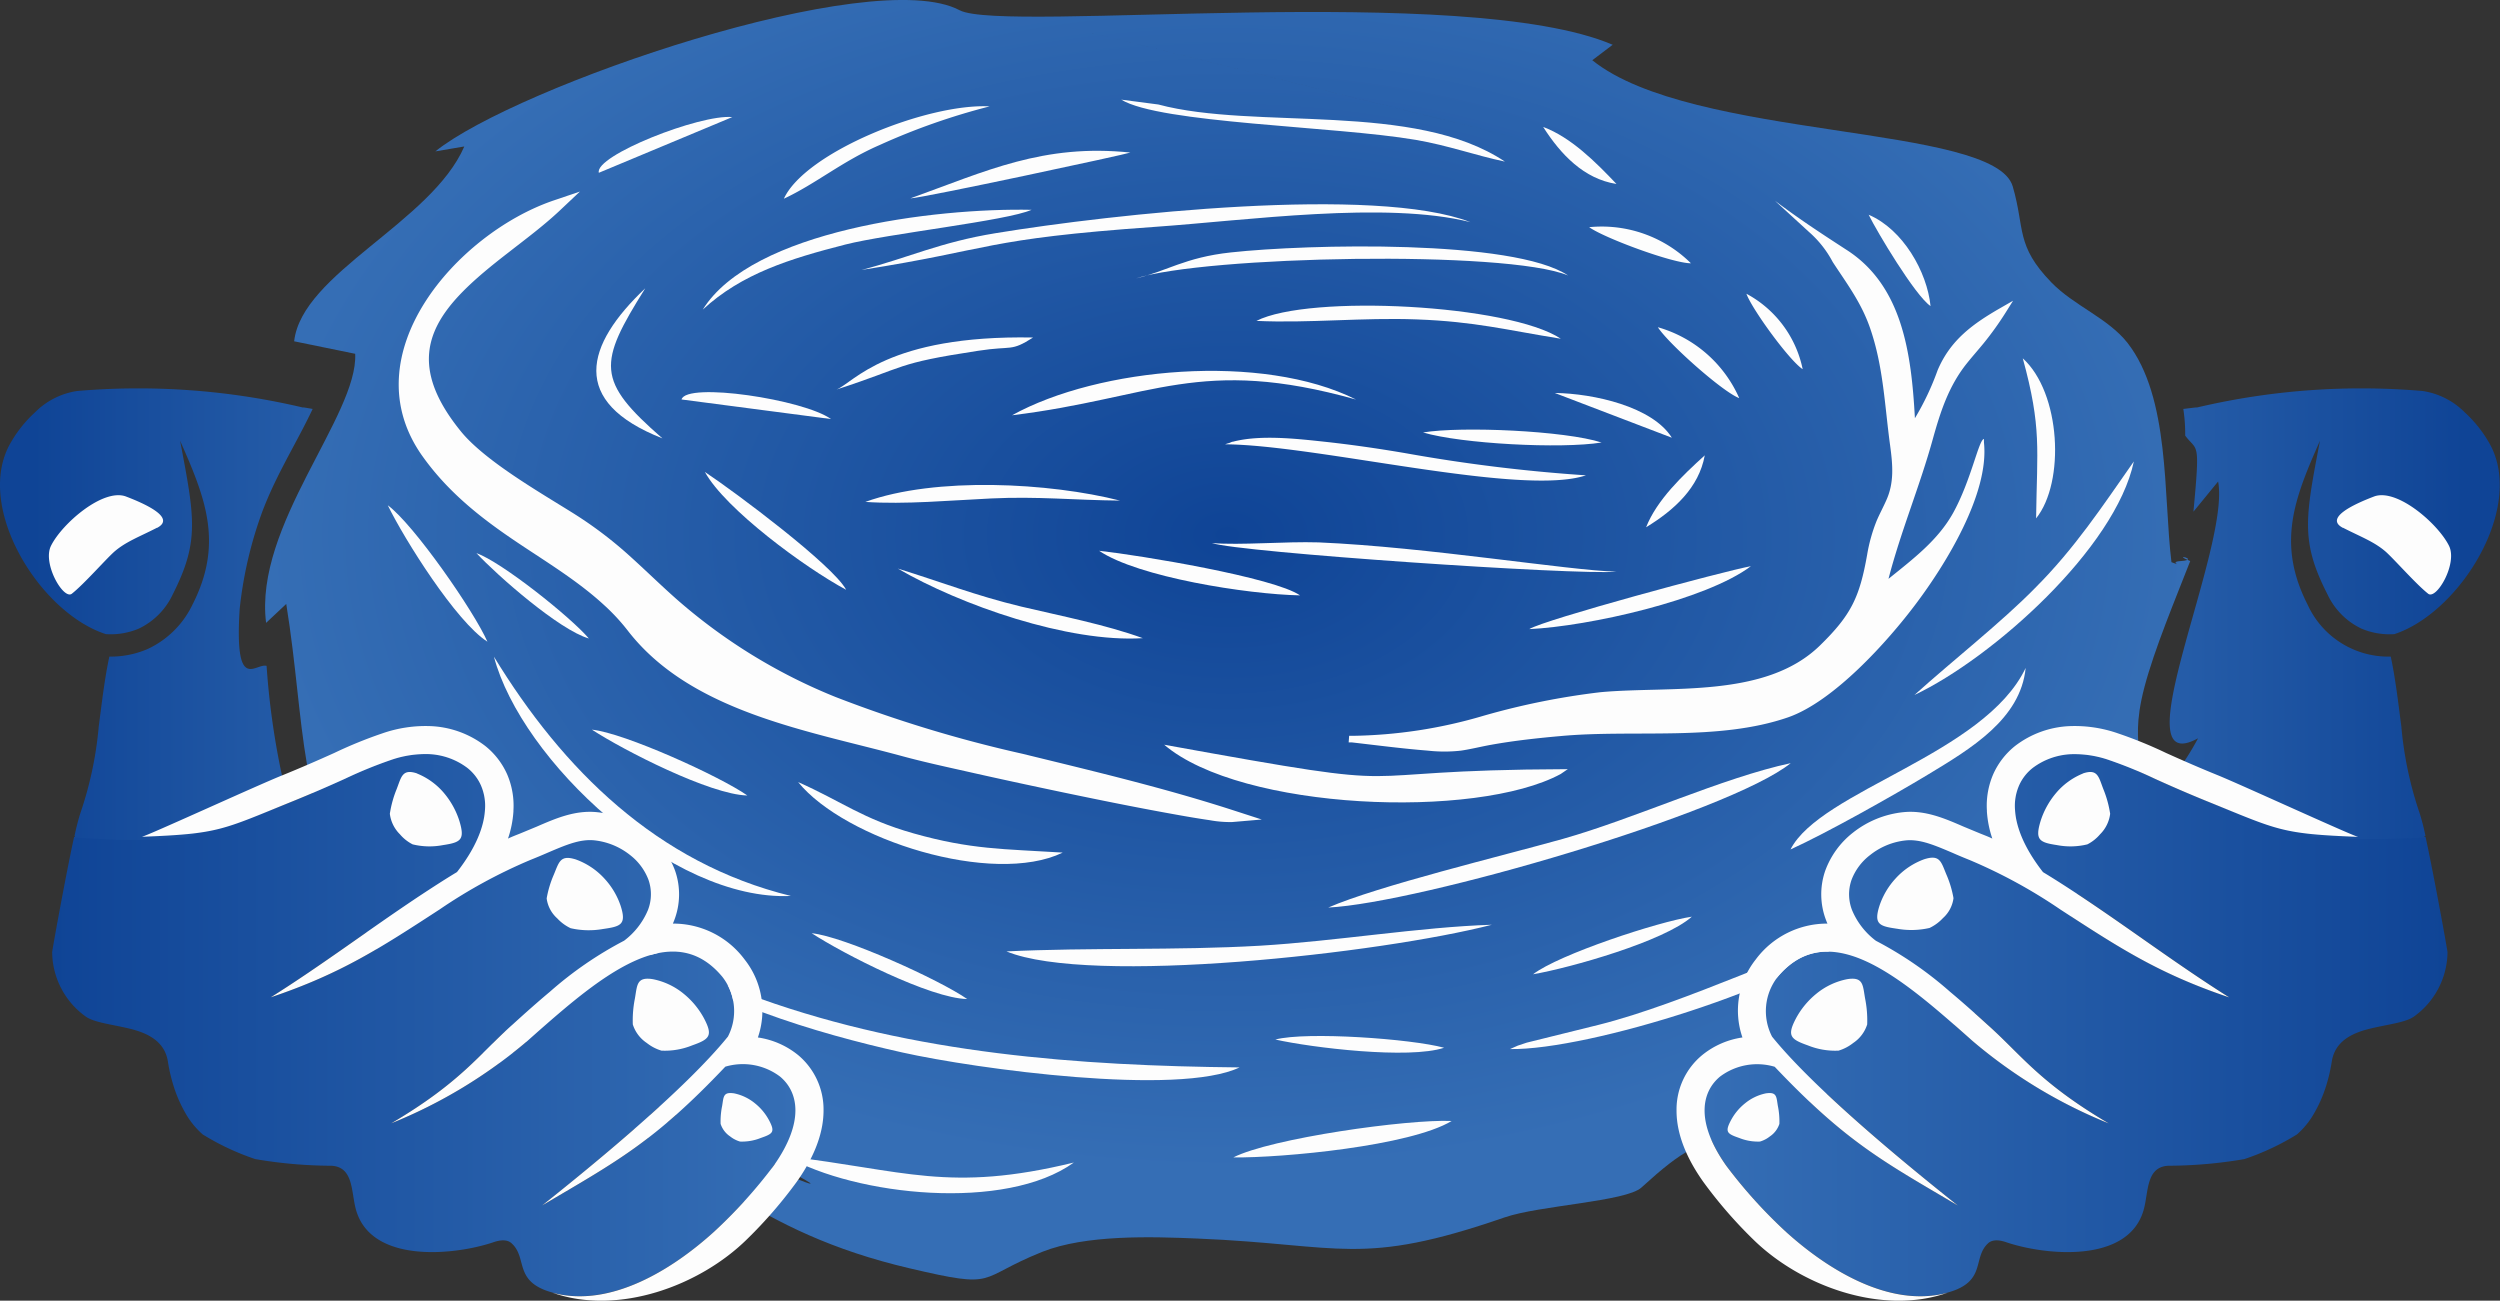 <svg xmlns="http://www.w3.org/2000/svg" xmlns:xlink="http://www.w3.org/1999/xlink" viewBox="0 0 303.84 158.08"><rect x="0" y="0" width="303.84" height="158.08" fill="#333333" stroke="none"/><defs><style>.cls-1,.cls-2,.cls-3,.cls-4,.cls-5,.cls-6{fill-rule:evenodd;}.cls-1{fill:url(#GradientFill_3);}.cls-2{fill:#fdfdfd;}.cls-3{fill:url(#GradientFill_2);}.cls-4{fill:url(#GradientFill_2-2);}.cls-5{fill:url(#GradientFill_2-3);}.cls-6{fill:url(#GradientFill_2-4);}</style><radialGradient id="GradientFill_3" cx="149.2" cy="65.31" r="116.99" gradientTransform="translate(0 21.9) scale(1 0.66)" gradientUnits="userSpaceOnUse"><stop offset="0" stop-color="#0f4496"></stop><stop offset="1" stop-color="#356eb5"></stop></radialGradient><linearGradient id="GradientFill_2" x1="6.39" y1="124.59" x2="96.65" y2="124.59" gradientTransform="matrix(1, 0, 0, 1, 0, 0)" xlink:href="#GradientFill_3"></linearGradient><linearGradient id="GradientFill_2-2" x1="3.99" y1="74.63" x2="60.32" y2="74.63" gradientTransform="matrix(1, 0, 0, 1, 0, 0)" xlink:href="#GradientFill_3"></linearGradient><linearGradient id="GradientFill_2-3" x1="297.45" y1="124.59" x2="207.19" y2="124.59" gradientTransform="matrix(1, 0, 0, 1, 0, 0)" xlink:href="#GradientFill_3"></linearGradient><linearGradient id="GradientFill_2-4" x1="299.64" y1="74.63" x2="240.25" y2="74.63" gradientTransform="matrix(1, 0, 0, 1, 0, 0)" xlink:href="#GradientFill_3"></linearGradient></defs><title>Element 15</title><g id="Ebene_2" data-name="Ebene 2"><g id="Layer_1" data-name="Layer 1"><path class="cls-1" d="M174,14.2c-121.5-30,51.05,12.6,0,0ZM52.91,18.4l3.52-.6c-4,9.25-19.75,15.4-20.68,23.68L43.17,43c.36,7.49-12.32,20.88-10.83,32.7l2.45-2.3c2.42,15.06,1.13,23.9,9.56,39.58,3.89,7.24,3.66,3.77,8.87,8.37.72.64,99.1,47.49,3.63,4.11,3.08,5.51,6.61,3.55,13.06,7.24,14.87,8.52,21.72,17,40.61,21.44,11,2.58,8,1.27,16.16-2,5.31-2.1,13.22-1.85,18.89-1.61,17.59.73,19.73,3.49,37.29-2.57,4.21-1.46,14.75-1.92,16.63-3.63,5.31-4.83,6.38-5.07,13.32-7.55,10.77-3.86,17.56-8.46,27.37-13.73,15.47-8.32,8.49-11.39,16.75-24,5.32-8.12,1.44-6.92,3.69-15.52,1.21-4.63,3.78-10.74,5.57-15.34-2.45-1,1.31-.17-1.15,0-1.6.09.55.71-1.13.14-1-8.15-.14-20-5.36-26.68-2.38-3-6.49-4.5-9.22-7.31-4.39-4.52-3.21-6.54-4.71-11.68-2.22-7.64-39-5.58-51.1-15.34L196,5.44c-17.95-7.66-74-1.39-79.36-4.19C106-4.41,62.71,10.51,52.91,18.4Z"></path><path class="cls-2" d="M232.73,50.83A32.78,32.78,0,0,0,235.49,45c1.56-3.69,4.29-5.65,7.69-7.6l1.48-.85L243.75,38a38.35,38.35,0,0,1-2.65,3.7c-.68.83-1.4,1.64-2.08,2.49-2.18,2.74-3.18,5.82-4.11,9.16-1.57,5.7-3.9,11.24-5.39,17,3.06-2.47,6-4.69,7.85-8,2.21-4,3.11-8.91,3.75-9l0,.42c.68,6.22-4.68,14.85-8.27,19.62-3.44,4.59-10,11.88-15.56,13.8-8.47,2.92-18.68,1.46-27.53,2.26-2.83.25-5.69.56-8.49,1.06-1.24.22-2.49.54-3.72.72a18,18,0,0,1-4,0c-3.07-.24-6.18-.65-9.24-1l-.4,0,.06-.8h.4A58.74,58.74,0,0,0,180.27,87a89.35,89.35,0,0,1,14.22-2.87c8.53-.79,20.06.8,26.7-5.68,3.79-3.7,4.82-5.85,5.74-11.06a19.85,19.85,0,0,1,1.14-4.07c.36-.85.8-1.65,1.17-2.49,1-2.18.79-4.36.48-6.68-.67-4.87-.81-9.6-2.45-14.31-1.09-3.13-2.87-5.45-4.53-8a12.72,12.72,0,0,0-2.85-3.62l-4.18-3.83c3,2.26,5.56,3.93,8.67,5.95C231.24,34.71,232.3,43,232.73,50.83Z"></path><path class="cls-2" d="M149.73,99.91a13.88,13.88,0,0,1-2.72-.23c-1.59-.23-3.18-.51-4.77-.8-4.38-.79-8.75-1.68-13.11-2.59-3.94-.83-7.86-1.67-11.78-2.56-2.55-.57-5.15-1.14-7.66-1.82C98.28,88.8,84,86.58,76.31,76.66a24.4,24.4,0,0,0-2.89-3.12c-3.34-3.08-7.37-5.45-11.12-8-4.24-2.88-8-5.93-11-10.16-8.7-12.33,4.28-27,15.94-31l3.24-1.1L68,25.62c-1.94,1.82-4.12,3.44-6.22,5.08C53.52,37.09,48.05,42.62,56,52.41c2.89,3.57,9.55,7.39,13.53,9.88a48.9,48.9,0,0,1,7,5.28c1.9,1.71,3.72,3.5,5.64,5.2a67.48,67.48,0,0,0,19.38,11.94,159,159,0,0,0,22.71,6.9c8.61,2.11,17.16,4.13,25.6,6.86l3.49,1.13Z"></path><path class="cls-2" d="M141.49,90.51c9.36,8,37.94,9.11,48.19,3.56l.86-.59C160.61,93.58,175.19,96.62,141.49,90.51Z"></path><path class="cls-2" d="M77.45,114.91c8.14,6.66,21.82,10.68,32.2,13,8.95,2,33.57,5.36,41,1.82-19.65-.2-39.45-1.66-58.21-8.34C87.37,119.63,82.1,116.58,77.45,114.91Z"></path><path class="cls-2" d="M104.7,32.81c16-2.5,14.67-3.76,35.68-5.24,11.18-.78,28.05-3.16,38.33-.57-11.58-4.49-43.47-1-57.71,1.34C114.24,29.44,110.39,31.33,104.7,32.81Z"></path><path class="cls-2" d="M161.43,110.3c11.07-.55,48.64-11.48,56.21-17.55-8.31,1.78-19,6.75-27.71,9.21C182.66,104,167.44,107.68,161.43,110.3Z"></path><path class="cls-2" d="M136.27,12.11C141,15,162.21,15.32,172.07,17c4,.69,7.25,1.89,10.83,2.64-11-7.37-30.3-3.78-42.12-6.94Z"></path><path class="cls-2" d="M122.32,115.63c10.19,4.19,45.57.23,59-3.24-8.8.28-18.94,2-28.22,2.55C142.88,115.53,132.55,115.14,122.32,115.63Z"></path><path class="cls-2" d="M138.05,33.84c8.32-2.72,45-3.49,52.53-.36-6.61-4.42-31.71-3.82-41-2.8C144,31.28,141.73,33,138.05,33.84Z"></path><path class="cls-2" d="M85.41,37.63c4.75-4.38,10.58-6.18,17.33-7.91,5.18-1.32,19.67-2.89,22.63-4.22C113.57,25.25,91.4,28,85.41,37.63Z"></path><path class="cls-2" d="M148.9,54c11.17.07,36,6.4,43.85,3.77A198,198,0,0,1,171,55.11c-3.31-.57-6.73-1.07-10.08-1.43s-7.77-.86-11.06,0c-.14,0-.36.13-.47.16A4.13,4.13,0,0,0,148.9,54Z"></path><path class="cls-2" d="M147.29,66c3.24,1.13,44.36,3.93,49.17,3.48-5.85-.15-23.05-3-36.19-3.56C156.17,65.79,150.73,66.29,147.29,66Z"></path><path class="cls-2" d="M123,50.47c17.2-2.1,22.81-7.24,41.81-1.91C153.43,42.84,133.53,44.64,123,50.47Z"></path><path class="cls-2" d="M96.12,108.89c-16.29-4-27.71-15.36-36.09-29.08C63.35,92.38,81.58,109.58,96.12,108.89Z"></path><path class="cls-2" d="M183.52,127.5c9.64.15,34.76-7.77,41.75-14-5.92,1.37-20.49,8.44-31,11.06l-8.72,2.16-1.08.36Z"></path><path class="cls-2" d="M152.7,39c6.41.3,12.92-.43,19.48-.18,7.11.26,10.89,1.29,17.52,2.35C183.45,37,159.1,35.73,152.7,39Z"></path><path class="cls-2" d="M217.61,103.24c4.4-2,12.45-6.53,16.74-9.12,5.21-3.15,11.23-6.74,11.84-12.94C241.17,91.71,221.27,96.07,217.61,103.24Z"></path><path class="cls-2" d="M95.58,140.53c8.47,4.82,26.64,6.74,34.93.76C115.29,145,109.92,142.2,95.58,140.53Z"></path><path class="cls-2" d="M232.67,84.47c9.51-4.51,24.43-17.82,26.67-28.39-3.86,5.51-7.19,10.57-12,15.38C243.31,75.58,237.33,80.27,232.67,84.47Z"></path><path class="cls-2" d="M97,95.05c5.68,7,23.66,12.68,32.16,8.57-7.2-.45-11.11-.35-18.15-2.34C104.84,99.53,102.32,97.41,97,95.05Z"></path><path class="cls-2" d="M185.86,76.46c7.22-.34,21.49-3.54,26.94-7.65C209.33,69.46,187.65,75.32,185.86,76.46Z"></path><path class="cls-2" d="M105.17,61c4.76.33,10.42-.19,15.28-.42,5.67-.27,10.2.21,15.67.26C127.6,58.67,113.73,57.9,105.17,61Z"></path><path class="cls-2" d="M158,72.36c-3.15-2.18-19.45-4.88-24.42-5.42C138.31,70.14,151.58,72.23,158,72.36Z"></path><path class="cls-2" d="M95.27,24.15c3.89-1.82,7.11-4.56,11.63-6.52a80.47,80.47,0,0,1,13.38-4.7C112.71,12.53,97.86,18.5,95.27,24.15Z"></path><path class="cls-2" d="M110.64,24.11c1.64-.07,26.27-5.36,26.74-5.57C126.81,17.44,119.87,20.79,110.64,24.11Z"></path><path class="cls-2" d="M149.89,140.67c6,.06,21.48-1.39,26.54-4.43C171.09,136,154.47,138.34,149.89,140.67Z"></path><path class="cls-2" d="M101.67,47.34c8.62-2.79,7-3.16,17.23-4.71,4.21-.65,3.9.15,6.66-1.61C107.82,40.69,103.76,46.51,101.67,47.34Z"></path><path class="cls-2" d="M80.51,53.28c-8.1-7.05-7.82-9.09-2.09-18.24C71.13,41.94,69.16,48.82,80.51,53.28Z"></path><path class="cls-2" d="M194.65,53.78c-4.42-1.43-17-2-21.7-1.22C177.6,53.94,189.72,54.58,194.65,53.78Z"></path><path class="cls-2" d="M247.46,63c3.55-4.41,3-15.27-1.62-19.45C248.16,52,247.57,54.57,247.46,63Z"></path><path class="cls-2" d="M82.83,48.55,101,50.93C97.7,48.55,83.42,46.39,82.83,48.55Z"></path><path class="cls-2" d="M211.38,48.39a15.43,15.43,0,0,0-9.89-8.62C202.7,41.69,209.3,47.59,211.38,48.39Z"></path><path class="cls-2" d="M203.19,53.2c-2.35-3.77-9.48-5.38-14.23-5.44Z"></path><path class="cls-2" d="M234.63,37.2c-.41-4.14-3.34-9.32-7.52-11.1C228.09,28.11,232.75,35.92,234.63,37.2Z"></path><path class="cls-2" d="M200.06,64.08c3.4-2.07,6.42-4.8,7.13-8.74C204.48,57.8,201.37,60.76,200.06,64.08Z"></path><path class="cls-3" d="M19.42,101.64c7.67-1.22,8.89-1.31,16.24-4.29,2.2-.89,4.33-1.82,6.35-2.74a52.93,52.93,0,0,1,5.46-2.23,12.82,12.82,0,0,1,4.61-.73,8.35,8.35,0,0,1,4.71,1.67,5.58,5.58,0,0,1,1.66,2.13,6.21,6.21,0,0,1,.49,3h0c-.13,2.12-1.16,4.67-3.4,7.54-1.51.91-3,1.88-4.52,2.88-6.29,4.18-11.81,8.37-18.11,12.34,8.55-2.88,13.32-6,20.53-10.69a62.89,62.89,0,0,1,11-6c.85-.34,1.51-.62,2.13-.89,2.23-.95,3.91-1.67,5.66-1.5a8.42,8.42,0,0,1,4.35,1.79,6.89,6.89,0,0,1,2.23,3,5.3,5.3,0,0,1-.06,3.68,9,9,0,0,1-2.9,3.73,44.83,44.83,0,0,0-9,6.19c-1.45,1.21-3,2.59-4.55,4-4.07,3.61-6.26,7-14.74,12a60.36,60.36,0,0,0,16.53-10c1.46-1.3,2.93-2.6,4.5-3.92,6.91-5.79,14-10.15,19.21-3.87a6.76,6.76,0,0,1,.67,7.25c-5.2,6.43-16.25,15.49-22.57,20.53,9-5.33,13.54-7.68,22.25-16.87a8,8,0,0,1,1.23-.22,7.18,7.18,0,0,1,5.42,1.42c2.24,1.86,3,5.49-.75,10.81a59.47,59.47,0,0,1-7.3,8.08c-4.8,4.36-12.44,9.3-19.58,7.37-4.83-1.31-3-4.22-5-6-.77-.71-2.13-.14-2.39-.06-4.81,1.56-14.6,2.47-16.49-3.92-.64-2.17-.25-5.28-3-5.44a55.49,55.49,0,0,1-9.27-.81,30.71,30.71,0,0,1-6.39-3,10,10,0,0,1-2.09-2.58,16.24,16.24,0,0,1-1.39-3.14,19.88,19.88,0,0,1-.74-3.11c-.38-2.46-2.4-3.46-4.57-4s-4.5-.76-5.5-1.55a9.74,9.74,0,0,1-4-7.76c0-.21,1.54-8.77,2.59-13.66l.07-.34H19.3l.17-.06,1.16-.42Z"></path><path class="cls-4" d="M9.05,101.64a27.22,27.22,0,0,1,.72-2.82A44.6,44.6,0,0,0,12,88.3c.38-2.89.71-5.82,1.29-8.5a11.32,11.32,0,0,0,4.65-.92,11.34,11.34,0,0,0,5.46-5.41c3.77-7.41,1.61-12.87-1.51-19.9C23.68,63,24.25,65.8,21,72.23a8.67,8.67,0,0,1-4.13,4.17,8.79,8.79,0,0,1-4,.67C9.1,75.86,5.35,72.4,2.88,68.26c-2.71-4.54-3.9-9.89-1.83-14a15.27,15.27,0,0,1,3.21-4.15,9.12,9.12,0,0,1,5.12-2.59,87.14,87.14,0,0,1,27.4,2l.17,0L38,49.7c-2.1,4.46-4.88,8.66-6.57,13.76A49.41,49.41,0,0,0,29.13,74c-.66,10.36,1.93,6.54,3.27,6.93a94.11,94.11,0,0,0,2.38,15.57l-12.09,5.31-2.94.09-.28.1.27-.1h0l-.43.17-5.08,0L9,101.81l.13-.17Z"></path><path class="cls-2" d="M89.16,132.87a5.85,5.85,0,0,1,2.59,1.22,6.62,6.62,0,0,1,1.72,2.07c.75,1.42.48,1.63-1,2.14a6.1,6.1,0,0,1-2.53.44,3.5,3.5,0,0,1-1.21-.63,2.9,2.9,0,0,1-1.15-1.52,9.33,9.33,0,0,1,.18-2.15c.19-1.07.09-1.74,1.36-1.57ZM19.08,64.14c-2.09,1.08-3.78,1.68-5.2,2.92-1.11,1-3.67,3.93-5.15,5.1-1,.78-3.59-3.64-2.54-5.81,1.32-2.69,6.36-7.07,9.14-6,2.17.83,6.14,2.57,3.75,3.81ZM50.66,94A8.39,8.39,0,0,1,54,96.43a9.9,9.9,0,0,1,1.84,3.37c.68,2.26.18,2.58-2,2.91a8.62,8.62,0,0,1-3.69-.09,5,5,0,0,1-1.55-1.23,4.21,4.21,0,0,1-1.22-2.49,13.14,13.14,0,0,1,.83-3c.58-1.5.68-2.51,2.51-1.89ZM70,104.46a8.71,8.71,0,0,1,3.49,2.35,9.18,9.18,0,0,1,1.94,3.28c.74,2.3,0,2.51-2.16,2.82a9.9,9.9,0,0,1-3.92-.1,5.34,5.34,0,0,1-1.63-1.2,3.92,3.92,0,0,1-1.28-2.42,12.58,12.58,0,0,1,.87-2.89c.65-1.57.79-2.44,2.69-1.84ZM79.31,119a8.46,8.46,0,0,1,3.76,1.76,9.87,9.87,0,0,1,2.49,3c1.12,2.13.69,2.54-1.46,3.3a8.83,8.83,0,0,1-3.71.63,5.32,5.32,0,0,1-1.78-.93,4.24,4.24,0,0,1-1.7-2.25,13.49,13.49,0,0,1,.25-3.14C77.45,119.72,77.36,118.7,79.31,119Z"></path><path class="cls-2" d="M67.14,157.11c8,2.82,17.93-.84,23.68-6.53a54.8,54.8,0,0,0,6-6.93c1.79-2.52,3.27-5.54,3.27-8.69A8.61,8.61,0,0,0,97,128.23a10,10,0,0,0-4.89-2.14,10,10,0,0,0-1.53-9.37l-.07-.09-.06-.08a10.8,10.8,0,0,0-8.67-4.3c.06-.14.12-.28.17-.42a8.75,8.75,0,0,0,.1-6,10.41,10.41,0,0,0-3.33-4.6,11.83,11.83,0,0,0-6.15-2.52c-2.66-.27-5,.74-7.35,1.76l-2.05.85c-.48.19-1,.39-1.43.6a12.81,12.81,0,0,0,.66-3.29v-.13a9.63,9.63,0,0,0-.78-4.43,9.17,9.17,0,0,0-2.66-3.42,11.68,11.68,0,0,0-6.62-2.4,16,16,0,0,0-5.87.88,52.92,52.92,0,0,0-5.84,2.38c-2.06.93-4.13,1.83-6.22,2.68C31.5,95.34,18,101.54,17.24,101.7c9.43-.37,9.63-.79,18.42-4.35,2.19-.89,4.33-1.82,6.35-2.74a52.93,52.93,0,0,1,5.46-2.23,12.82,12.82,0,0,1,4.61-.73,8.35,8.35,0,0,1,4.71,1.67,5.58,5.58,0,0,1,1.66,2.13,6.21,6.21,0,0,1,.49,3h0c-.13,2.12-1.16,4.67-3.4,7.54-1.51.91-3,1.88-4.52,2.88-6.29,4.18-11.81,8.37-18.11,12.34,8.55-2.88,13.32-6,20.53-10.69a62.89,62.89,0,0,1,11-6c.85-.34,1.51-.62,2.13-.89,2.23-.95,3.91-1.67,5.66-1.5a8.42,8.42,0,0,1,4.35,1.79,6.89,6.89,0,0,1,2.23,3,5.3,5.3,0,0,1-.06,3.68,9,9,0,0,1-2.9,3.73,45.25,45.25,0,0,0-9,6.19c-1.45,1.21-3,2.59-4.55,4-4.07,3.61-6.26,7-14.74,12a60.36,60.36,0,0,0,16.53-10c1.46-1.3,2.93-2.6,4.5-3.92,6.91-5.79,14-10.15,19.21-3.87a6.76,6.76,0,0,1,.67,7.25c-5.2,6.43-16.25,15.49-22.57,20.52,9-5.32,13.54-7.67,22.25-16.86a7.5,7.5,0,0,1,6.65,1.2c2.24,1.86,3,5.49-.75,10.81a59.47,59.47,0,0,1-7.3,8.08C81.92,154.11,74.28,159.05,67.14,157.11Z"></path><path class="cls-5" d="M284.42,101.64c-7.67-1.22-8.89-1.31-16.24-4.29-2.2-.89-4.33-1.82-6.35-2.74a52,52,0,0,0-5.46-2.23,12.82,12.82,0,0,0-4.61-.73,8.35,8.35,0,0,0-4.71,1.67,5.58,5.58,0,0,0-1.66,2.13,6.21,6.21,0,0,0-.49,3h0c.13,2.12,1.16,4.67,3.4,7.54,1.51.91,3,1.88,4.52,2.88,6.29,4.18,11.81,8.37,18.11,12.34-8.55-2.88-13.32-6-20.53-10.69a62.89,62.89,0,0,0-11-6c-.85-.34-1.51-.62-2.12-.89-2.24-.95-3.92-1.67-5.67-1.5a8.42,8.42,0,0,0-4.35,1.79,6.89,6.89,0,0,0-2.23,3,5.3,5.3,0,0,0,.06,3.68,9,9,0,0,0,2.9,3.73,44.83,44.83,0,0,1,9,6.19c1.45,1.21,3,2.59,4.55,4,4.07,3.61,6.26,7,14.74,12a60.36,60.36,0,0,1-16.53-10c-1.46-1.3-2.93-2.6-4.5-3.92-6.91-5.79-13.95-10.15-19.21-3.87a6.76,6.76,0,0,0-.67,7.25c5.2,6.43,16.25,15.49,22.57,20.53-9-5.33-13.54-7.68-22.25-16.87a8,8,0,0,0-1.23-.22,7.18,7.18,0,0,0-5.42,1.42c-2.24,1.86-3,5.49.75,10.81a59.47,59.47,0,0,0,7.3,8.08c4.8,4.36,12.44,9.3,19.59,7.37,4.82-1.31,3-4.22,4.95-6,.77-.71,2.13-.14,2.39-.06,4.81,1.56,14.6,2.47,16.49-3.92.64-2.17.25-5.28,3-5.44a55.49,55.49,0,0,0,9.27-.81,30.71,30.71,0,0,0,6.39-3,10,10,0,0,0,2.09-2.58,16.24,16.24,0,0,0,1.39-3.14,19.88,19.88,0,0,0,.74-3.11c.38-2.46,2.4-3.46,4.57-4s4.5-.76,5.5-1.55a9.74,9.74,0,0,0,4-7.76c0-.21-1.54-8.77-2.59-13.66l-.07-.34H284.54l-.17-.06-1.16-.42Z"></path><path class="cls-6" d="M294.79,101.64a27.22,27.22,0,0,0-.72-2.82,44.6,44.6,0,0,1-2.22-10.52c-.38-2.89-.71-5.82-1.29-8.5a10.79,10.79,0,0,1-10.11-6.33c-3.77-7.41-1.61-12.87,1.51-19.9-1.8,9.42-2.37,12.23.91,18.66A8.67,8.67,0,0,0,287,76.4a8.79,8.79,0,0,0,4,.67c3.71-1.21,7.46-4.67,9.93-8.81,2.71-4.54,3.9-9.89,1.83-14a15.27,15.27,0,0,0-3.21-4.15,9.12,9.12,0,0,0-5.12-2.59,87.14,87.14,0,0,0-27.4,2l-.17,0-1.51.18a20.1,20.1,0,0,1,.23,3.24c1.48,2,1.84.36,1,9.25l3-3.67c1.54,8-12,36.43-2.44,31.21a32.07,32.07,0,0,1-2.47,3.94l2.18,1.79,14.26,6.26,2.94.09.28.1-.27-.1h0l.43.17,5.08,0,5.18-.17-.13-.17Z"></path><path class="cls-2" d="M214.68,132.87a5.85,5.85,0,0,0-2.59,1.22,6.62,6.62,0,0,0-1.72,2.07c-.75,1.42-.48,1.63,1,2.14a6.1,6.1,0,0,0,2.53.44,3.5,3.5,0,0,0,1.21-.63,2.9,2.9,0,0,0,1.15-1.52,9.33,9.33,0,0,0-.18-2.15c-.19-1.07-.09-1.74-1.36-1.57Zm70.08-68.73c2.09,1.08,3.78,1.68,5.2,2.92,1.11,1,3.67,3.93,5.15,5.1,1,.78,3.59-3.64,2.54-5.81-1.32-2.69-6.36-7.07-9.14-6-2.17.83-6.14,2.57-3.75,3.81ZM253.18,94a8.39,8.39,0,0,0-3.31,2.4A9.9,9.9,0,0,0,248,99.8c-.68,2.26-.18,2.58,2,2.91a8.62,8.62,0,0,0,3.69-.09,5,5,0,0,0,1.55-1.23,4.21,4.21,0,0,0,1.22-2.49,13.14,13.14,0,0,0-.83-3c-.58-1.5-.68-2.51-2.51-1.89Zm-19.32,10.43a8.71,8.71,0,0,0-3.49,2.35,9.18,9.18,0,0,0-1.94,3.28c-.74,2.3,0,2.51,2.16,2.82a9.9,9.9,0,0,0,3.92-.1,5.34,5.34,0,0,0,1.63-1.2,3.92,3.92,0,0,0,1.28-2.42,12.58,12.58,0,0,0-.87-2.89c-.65-1.57-.79-2.44-2.69-1.84ZM224.53,119a8.46,8.46,0,0,0-3.76,1.76,9.87,9.87,0,0,0-2.49,3c-1.12,2.13-.69,2.54,1.46,3.3a8.83,8.83,0,0,0,3.71.63,5.32,5.32,0,0,0,1.78-.93,4.24,4.24,0,0,0,1.7-2.25,13.49,13.49,0,0,0-.25-3.14C226.39,119.72,226.48,118.7,224.53,119Z"></path><path class="cls-2" d="M236.71,157.11c-8,2.82-17.94-.84-23.69-6.53a54.8,54.8,0,0,1-6-6.93c-1.79-2.52-3.27-5.54-3.26-8.69a8.57,8.57,0,0,1,3.12-6.73,10,10,0,0,1,4.89-2.14,10,10,0,0,1,1.53-9.37l.07-.09.06-.08a10.8,10.8,0,0,1,8.67-4.3c-.06-.14-.12-.28-.17-.42a8.75,8.75,0,0,1-.1-6,10.41,10.41,0,0,1,3.33-4.6,11.83,11.83,0,0,1,6.15-2.52c2.66-.27,5,.74,7.35,1.76l2.05.85c.48.19,1,.39,1.43.6a12.81,12.81,0,0,1-.66-3.29v-.13a9.63,9.63,0,0,1,.78-4.43,9.17,9.17,0,0,1,2.66-3.42,11.68,11.68,0,0,1,6.62-2.4,16,16,0,0,1,5.87.88,52.92,52.92,0,0,1,5.84,2.38c2.06.93,4.13,1.83,6.22,2.68,2.87,1.16,16.35,7.36,17.13,7.52-9.43-.37-9.63-.79-18.42-4.35-2.19-.89-4.33-1.82-6.35-2.74a52.93,52.93,0,0,0-5.46-2.23,12.82,12.82,0,0,0-4.61-.73,8.35,8.35,0,0,0-4.71,1.67,5.58,5.58,0,0,0-1.66,2.13,6.21,6.21,0,0,0-.49,3h0c.13,2.12,1.16,4.67,3.4,7.54,1.51.91,3,1.88,4.52,2.88,6.29,4.18,11.81,8.37,18.11,12.34-8.55-2.88-13.32-6-20.53-10.69a62.89,62.89,0,0,0-11-6c-.85-.34-1.51-.62-2.12-.89-2.24-.95-3.92-1.67-5.67-1.5a8.35,8.35,0,0,0-4.34,1.79,6.84,6.84,0,0,0-2.24,3,5.3,5.3,0,0,0,.06,3.68,9,9,0,0,0,2.9,3.73,45.25,45.25,0,0,1,9,6.19c1.45,1.21,3,2.59,4.55,4,4.07,3.61,6.26,7,14.74,12a60.36,60.36,0,0,1-16.53-10c-1.46-1.3-2.93-2.6-4.5-3.92-6.91-5.79-13.95-10.15-19.21-3.87a6.76,6.76,0,0,0-.67,7.25c5.2,6.43,16.25,15.49,22.57,20.52-9-5.32-13.54-7.67-22.25-16.86a7.5,7.5,0,0,0-6.65,1.2c-2.24,1.86-3,5.49.75,10.81a59.47,59.47,0,0,0,7.3,8.08C221.92,154.11,229.56,159.05,236.71,157.11Z"></path><path class="cls-2" d="M205.51,32a15.4,15.4,0,0,0-12.37-4.39C195,28.94,203.28,32,205.51,32Z"></path><path class="cls-2" d="M138.89,77.56c-4.47-1.63-10-2.71-14.78-3.84-5.53-1.33-9.75-3-15-4.62C116.72,73.53,129.82,78.13,138.89,77.56Z"></path><path class="cls-2" d="M186.32,118.41c4.51-.78,15.93-4,19.3-7C201.58,112,189.44,116,186.32,118.41Z"></path><path class="cls-2" d="M98.65,113.42c3.83,2.5,14.4,7.91,18.9,8C114.22,119.09,102.55,113.8,98.65,113.42Z"></path><path class="cls-2" d="M57.9,67.22C60.49,70,68,76.58,71.57,77.6,69.36,75,61,68.33,57.9,67.22Z"></path><path class="cls-2" d="M187.55,15.43c2.15,3.36,4.95,6.31,8.91,6.93C193.94,19.7,190.91,16.67,187.55,15.43Z"></path><path class="cls-2" d="M219.09,44.87a13.47,13.47,0,0,0-6.84-9.17C212.92,37.56,217.46,43.81,219.09,44.87Z"></path><path class="cls-2" d="M72.78,21,89,14.23C85.09,13.86,72.23,18.92,72.78,21Z"></path><path class="cls-2" d="M155,126.34c4.47,1,16.25,2.42,20.51,1C171.58,126.26,158.81,125.34,155,126.34Z"></path><path class="cls-2" d="M71.94,88.68c3.83,2.5,14.39,7.91,18.89,8C87.51,94.35,75.84,89.06,71.94,88.68Z"></path><path class="cls-2" d="M47.13,61.41c2,4.11,8.31,14.17,12.11,16.58C57.6,74.26,50.29,63.74,47.13,61.41Z"></path><path class="cls-2" d="M102.84,71.68c-1.61-3-13.45-11.85-17.17-14.32C88.14,61.86,97.83,69,102.84,71.68Z"></path></g></g></svg>